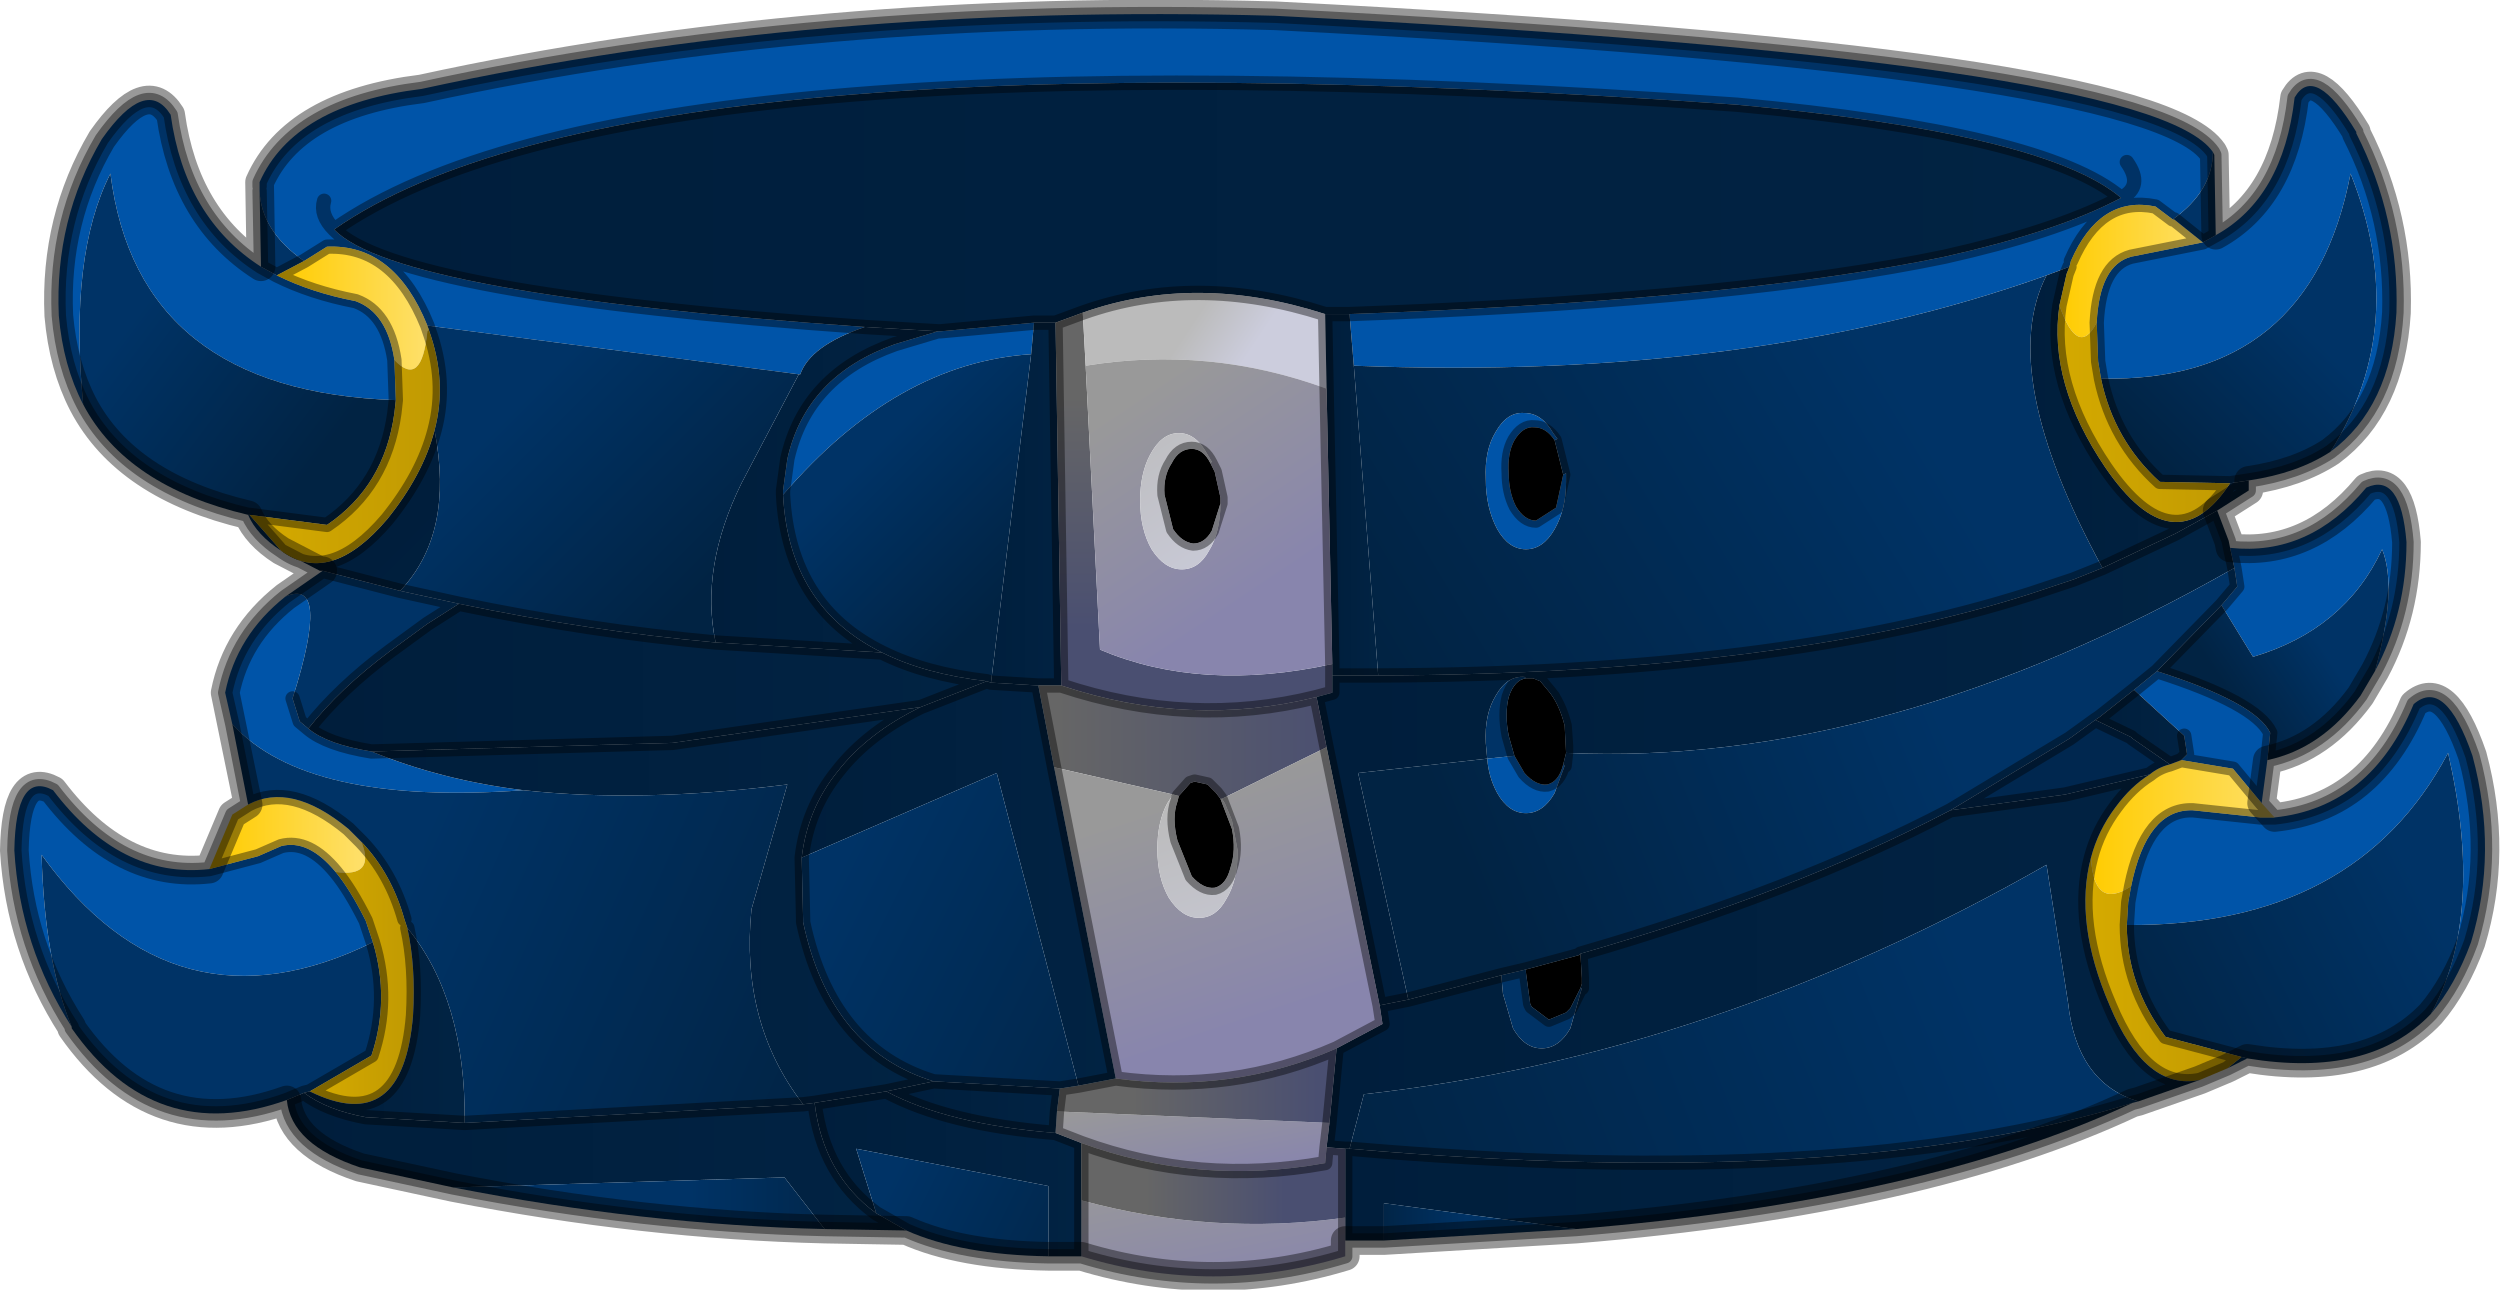 <?xml version="1.0"?>
<svg xmlns="http://www.w3.org/2000/svg" xmlns:xlink="http://www.w3.org/1999/xlink" width="99.45px" height="51.3px"><g transform="matrix(1, 0, 0, 1, -225.25, -174.3)"><use xlink:href="#object-0" width="87.15" height="45" transform="matrix(1.141, 0, 0, 1.141, 225.25, 174.3)"/></g><defs><g transform="matrix(1, 0, 0, 1, 43.6, 22.5)" id="object-0"><path fill-rule="evenodd" fill="#0054a8" stroke="none" d="M10.6 -7.15Q10.3 -7.6 9.9 -7.6Q9.5 -7.65 9.2 -7.15Q8.95 -6.7 9 -6Q9 -5.35 9.25 -4.85Q9.55 -4.35 9.95 -4.35L10.65 -4.8L10.9 -5.95L11 -6L11 -5.7Q11 -4.75 10.6 -4.05Q10.2 -3.35 9.6 -3.35Q9 -3.35 8.6 -4.05Q8.2 -4.8 8.2 -5.8Q8.15 -6.8 8.55 -7.45Q8.95 -8.15 9.55 -8.1Q10.15 -8.1 10.55 -7.4L10.7 -7.2L10.6 -7.15M3.45 -11.55L4.75 -11.6Q17.25 -12.1 24.2 -13.55Q28 -14.4 30.15 -15.5L30.35 -15.6Q27.7 -17.85 16.95 -18.85Q-21.8 -21.6 -31.95 -14.5Q-29.8 -12.25 -13.45 -11.1Q-15.35 -10.45 -15.7 -9.45L-15.75 -9.45L-28.7 -11.15Q-29.85 -14 -32.2 -13.9L-33 -13.4Q-34.5 -14.45 -34.55 -15.85L-34.55 -16L-34.55 -16.15Q-33.35 -18.85 -28.9 -19.4Q-15.15 -22.4 0.85 -21.95Q31.35 -20.4 33.55 -17.2Q33.55 -15.85 32.15 -14.85L31.55 -15.3Q29.6 -15.7 28.6 -13.4L28.55 -13.2L27.75 -12.9Q17.4 -9.2 3.6 -9.75L3.45 -11.55M-10.9 -10.95L-10.8 -10.95L-7.55 -11.25L-7.65 -10.15Q-12.35 -9.85 -16.3 -5.25L-16.3 -5.4L-16.15 -6.5Q-15.5 -9.4 -12.4 -10.5L-10.9 -10.95M29.5 -11.25Q29.6 -13.25 30.7 -13.55L33.2 -14.05L33.65 -14.3Q36 -15.6 36.4 -19.1Q37.1 -20.3 38.55 -17.9L38.55 -17.85Q40.05 -14.9 39.95 -11.6Q39.75 -8.3 37.65 -6.75Q40.45 -11.2 38.35 -16.45Q36.95 -9.15 29.65 -9.3L29.55 -9.9L29.5 -11.25M34.15 -3.4Q36.9 -3.1 38.9 -5.5Q40.1 -6.05 40.3 -3.6Q40.3 -1.15 39.2 0.9Q40 -2 39.45 -3.35Q38.15 -0.55 34.95 0.4L33.85 -1.4L34.4 -2.05L34.3 -2.7L34.15 -3.4M35.45 4L35.25 5.5L34.25 4.3L32.45 4L32.65 3.8L32.55 3.15L30.8 1.55L31.6 0.9Q35.05 2 35.55 3.05L35.45 4M35.7 6Q39.05 5.65 40.55 2.05Q41.65 1.1 42.6 3.85Q43.5 7.2 42.55 10.35Q42 11.85 41.15 12.85Q43.05 9.4 41.75 3.75Q38.55 9.8 30.55 9.75L30.6 8.95L30.7 8.4Q31.25 5.7 32.85 5.75L35.2 6L35.7 6M-41.1 13.3Q-42.9 10.5 -43.1 7.15Q-43.05 4.35 -41.75 5.05Q-39.4 8.15 -36.3 7.8L-34.6 7.35L-33.8 7Q-32.85 6.75 -31.9 7.9Q-31.4 8.5 -30.85 9.6L-30.6 10.35Q-37.5 13.75 -42.15 7.3Q-42.05 11 -41.1 13.3M-35.5 2.75L-35.75 1.65Q-35.35 -0.35 -33.65 -1.7Q-32.05 -2.4 -33.4 1.85L-33.15 2.65L-32.85 2.9Q-32.2 3.45 -30.65 3.7Q-28.2 4.7 -25.35 5.05Q-32.9 5.6 -35.5 2.75M-40.7 -8.4Q-41.4 -9.75 -41.55 -11.5Q-41.7 -14.85 -40.05 -17.65Q-38.5 -19.85 -37.65 -18.5Q-37.15 -14.9 -34.5 -13.2L-33.95 -12.9Q-32.75 -12.3 -31.2 -12Q-30.1 -11.6 -29.85 -9.95L-29.8 -8.55Q-38.8 -8.85 -39.75 -16.45Q-41.2 -13.6 -40.7 -8.4M10.95 4.2L10.6 5.15Q10.2 5.85 9.6 5.85Q9 5.85 8.6 5.15Q8.3 4.6 8.25 3.95L9.2 3.85L9.55 4.45Q9.95 4.9 10.35 4.85Q10.75 4.75 10.9 4.15L10.95 4.2M30.55 -16.85Q31.15 -16 30.35 -15.6Q31.15 -16 30.55 -16.85M-32.3 -15.5Q-32.45 -15 -31.95 -14.5Q-32.45 -15 -32.3 -15.5"/><path fill-rule="evenodd" fill="#000000" stroke="none" d="M10.9 -5.95L10.65 -4.8L9.95 -4.35Q9.55 -4.35 9.25 -4.85Q9 -5.35 9 -6Q8.95 -6.7 9.2 -7.15Q9.5 -7.65 9.9 -7.6Q10.3 -7.6 10.6 -7.15L10.9 -5.95M9.6 11.3L11.45 10.8L11.5 10.75L11.55 11.6L11.55 11.8L11.55 11.7L11.5 11L11.45 10.8L11.5 11L11.55 11.7L11.55 11.8L11.5 11.95L11.15 12.65L11 12.8L10.4 13.05L9.8 12.6L9.75 12.5L9.6 11.4L9.6 11.3M10.1 1.25L10.35 1.55Q10.75 2 10.95 2.8L11 3.5L11 3.75L10.9 4.15Q10.75 4.75 10.35 4.85Q9.95 4.9 9.55 4.45L9.2 3.85L9 3.15Q8.85 2.4 9 1.8Q9.2 1.2 9.6 1.15L9.85 1.15L10.1 1.25M11 3.75L11 3.5L10.95 2.8L11 3.75M-1.05 -4.95L-1.35 -4Q-1.6 -3.55 -2 -3.55Q-2.4 -3.6 -2.7 -4.05L-3 -5.25Q-3.05 -5.9 -2.75 -6.35Q-2.5 -6.85 -2.05 -6.85Q-1.65 -6.85 -1.4 -6.35L-1.25 -6.05L-1.05 -5.15L-1.05 -5L-1.05 -4.95M-2.5 5.25L-2.1 4.8L-1.95 4.75L-1.5 4.85L-1.2 5.15L-1.05 5.35L-0.65 6.4Q-0.5 7.15 -0.7 7.75Q-0.85 8.35 -1.25 8.45Q-1.65 8.5 -2.05 8.05L-2.55 6.8Q-2.75 6 -2.55 5.45L-2.5 5.25"/><path fill-rule="evenodd" fill="url(#gradient-Lcb70e1050031ff8acf8a7286342bd838)" stroke="none" d="M10.6 -7.15L10.7 -7.2L10.55 -7.4Q10.15 -8.1 9.55 -8.1Q8.95 -8.15 8.55 -7.45Q8.15 -6.8 8.2 -5.8Q8.2 -4.8 8.6 -4.05Q9 -3.35 9.6 -3.35Q10.2 -3.35 10.6 -4.05Q11 -4.75 11 -5.7L11 -6L10.9 -5.95L10.6 -7.15M3.6 -9.75Q17.4 -9.2 27.75 -12.9Q26 -9.5 29.7 -2.7L28.7 -2.3L27.2 -1.8Q18.45 1 4.45 1.05L3.6 -9.75"/><path fill-rule="evenodd" fill="url(#gradient-Lbf895ce95b002ceac9806ba1a5df0053)" stroke="none" d="M-13.45 -11.1Q-29.8 -12.25 -31.95 -14.5Q-21.8 -21.6 16.95 -18.85Q27.7 -17.85 30.35 -15.6L30.15 -15.5Q28 -14.4 24.2 -13.55Q17.25 -12.1 4.75 -11.6L3.45 -11.55L2.6 -11.55Q-1.9 -13 -5.85 -11.6L-6.8 -11.25L-7.55 -11.25L-10.8 -10.95L-10.9 -10.95L-13.45 -11.1"/><path fill-rule="evenodd" fill="url(#gradient-L32255331f295a89cb79269fe4d053d00)" stroke="none" d="M-13.45 -11.1L-10.9 -10.95L-12.4 -10.5Q-15.5 -9.4 -16.15 -6.5L-16.3 -5.4L-16.3 -5.25Q-16.1 -1.35 -12.85 0.25L-18.65 -0.1Q-19.2 -2.7 -17.75 -5.65L-15.75 -9.45L-15.7 -9.45Q-15.35 -10.45 -13.45 -11.1"/><path fill-rule="evenodd" fill="url(#gradient-Lbc528cb8db8a75ee287ff262d84bee37)" stroke="none" d="M-7.55 -11.25L-6.8 -11.25L-6.6 1.4L-7.4 1.4L-9.05 1.3L-7.65 -10.15L-7.55 -11.25"/><path fill-rule="evenodd" fill="url(#gradient-L632cdd59d4b6f339a0f3fd2e87bbdbb5)" stroke="none" d="M-6.8 -11.25L-5.85 -11.6L-5.75 -9.75L-5.25 0.15Q-1.7 1.65 2.85 0.65L2.85 1.05L2.85 1.65L2.3 1.8Q-2.1 2.9 -6.6 1.4L-6.8 -11.25"/><path fill-rule="evenodd" fill="url(#gradient-Lc13699e24f4a5f68adc90f31b3b24584)" stroke="none" d="M-5.85 -11.6Q-1.9 -13 2.6 -11.55L2.65 -8.95Q-1.45 -10.45 -5.75 -9.75L-5.85 -11.6"/><path fill-rule="evenodd" fill="url(#gradient-L256defbe931fd78160edcb31e8c2d3d4)" stroke="none" d="M2.6 -11.55L3.45 -11.55L3.6 -9.75L4.45 1.05L2.85 1.05L2.85 0.65L2.65 -8.95L2.6 -11.55"/><path fill-rule="evenodd" fill="url(#gradient-L34ee6a37fc9149e89ba6a2d200e36708)" stroke="none" d="M27.75 -12.9L28.55 -13.2L28.45 -12.95L28.2 -11.85Q27.8 -9.15 29.8 -6.2Q32.2 -2.7 34.15 -5.65L34.8 -5.75L34.8 -5.4L33.7 -4.7L33.25 -4.45L32.25 -3.9L29.7 -2.7Q26 -9.5 27.75 -12.9"/><path fill-rule="evenodd" fill="url(#gradient-L5016878222a73c473eab73a746491438)" stroke="none" d="M28.55 -13.2L28.6 -13.4Q29.6 -15.7 31.55 -15.3L32.15 -14.85L32.2 -14.85L33.2 -14.05L30.7 -13.55Q29.6 -13.25 29.5 -11.25Q28.85 -10 28.2 -11.85L28.45 -12.95L28.55 -13.2"/><path fill-rule="evenodd" fill="#003366" stroke="none" d="M32.15 -14.85Q33.55 -15.85 33.55 -17.2L33.6 -17.1L33.65 -14.3L33.2 -14.05L32.2 -14.85L32.15 -14.85M-34.55 -15.85Q-34.5 -14.45 -33 -13.4L-33.95 -12.9L-34.5 -13.2L-34.55 -15.85M34.75 14.4L34.05 14.75L34.55 14.35L34.75 14.4M-33.6 15.85Q-38.2 17.5 -41.1 13.35L-41.1 13.3Q-42.05 11 -42.15 7.3Q-37.5 13.75 -30.6 10.35Q-30 12.35 -30.65 14.3L-32.8 15.55L-33 15.6L-33.6 15.85M-33.65 -1.7L-32.35 -2.6L-29.65 -1.9L-27.6 -1.45L-28.7 -0.75L-30 0.2Q-31.75 1.5 -32.85 2.9L-33.15 2.65L-33.4 1.85Q-32.05 -2.4 -33.65 -1.7M-33.8 -3.3Q-34.65 -3.85 -34.95 -4.55L-34.9 -4.55L-33.8 -3.3M8.75 11.5L9.6 11.3L9.6 11.4L9.75 12.5L9.8 12.6L10.4 13.05L11 12.8L11.15 12.65L11.5 11.95L11.55 11.95L11.15 13.35Q10.75 14.05 10.15 14.05Q9.55 14.05 9.15 13.35L8.8 12.15L8.75 11.6L8.75 11.5M9.6 1.15Q9.2 1.2 9 1.8Q8.85 2.4 9 3.15L9.2 3.85L8.25 3.95L8.2 3.4Q8.15 2.4 8.55 1.75Q8.95 1.05 9.55 1.1L9.6 1.15"/><path fill-rule="evenodd" fill="url(#gradient-L9d0034e6a427ae7e24142aad145a1ff9)" stroke="none" d="M-33 -13.4L-32.2 -13.9Q-29.85 -14 -28.7 -11.15L-28.7 -10.95Q-28.9 -8.95 -29.85 -9.95Q-30.1 -11.6 -31.2 -12Q-32.75 -12.3 -33.95 -12.9L-33 -13.4"/><path fill-rule="evenodd" fill="url(#gradient-L49e8ba90678e827a49718fa818ddb9fa)" stroke="none" d="M-28.7 -11.15L-15.75 -9.45L-17.75 -5.65Q-19.2 -2.7 -18.65 -0.1Q-23.05 -0.5 -27.6 -1.45L-29.65 -1.9Q-27.75 -3.9 -28.45 -7.5Q-28 -9.2 -28.65 -11L-28.7 -11.15"/><path fill-rule="evenodd" fill="url(#gradient-L476ab033d50a9e4624485786d583b455)" stroke="none" d="M2.65 -8.95L2.85 0.65Q-1.7 1.65 -5.25 0.15L-5.75 -9.75Q-1.45 -10.45 2.65 -8.95M-1.4 -6.35L-1.35 -6.4L-1.5 -6.65Q-1.9 -7.4 -2.5 -7.4Q-3.1 -7.4 -3.5 -6.65Q-3.85 -6 -3.85 -5.05Q-3.85 -4.05 -3.45 -3.35Q-3 -2.65 -2.4 -2.65Q-1.8 -2.65 -1.45 -3.3Q-1.05 -3.95 -1.05 -4.95L-1.05 -5L-1.05 -5.15L-1.25 -6.05L-1.4 -6.35"/><path fill-rule="evenodd" fill="url(#gradient-Le206ff65cca99ce6527c12dba4e95d34)" stroke="none" d="M2.85 1.05L4.45 1.05Q18.45 1 27.2 -1.8L28.7 -2.3L29.7 -2.7L32.25 -3.9L33.25 -4.45L33.7 -4.7L34.1 -3.65L34.15 -3.4L34.3 -2.7Q22.1 4.25 11 3.75L10.95 2.8Q10.75 2 10.35 1.55L10.1 1.25L10.55 1.8L10.95 2.8L10.55 1.8L10.1 1.25L9.85 1.15L9.6 1.15L9.55 1.1Q8.95 1.05 8.55 1.75Q8.15 2.4 8.2 3.4L8.25 3.95L3.75 4.45L5.5 12.35L4.5 12.55L2.65 3.55L2.3 1.8L2.85 1.65L2.85 1.05M9.85 1.15L9.6 1.1L9.55 1.1L9.6 1.1L9.85 1.15"/><path fill-rule="evenodd" fill="url(#gradient-Ldc9875fe042807fd14a767e5e1ed2629)" stroke="none" d="M37.65 -6.75Q36.5 -6 34.8 -5.75L34.15 -5.65L31.7 -5.7Q30.1 -7.15 29.65 -9.3Q36.95 -9.15 38.35 -16.45Q40.45 -11.2 37.65 -6.75"/><path fill-rule="evenodd" fill="url(#gradient-Ldc08f080b3850be48c70ed5ac11f8265)" stroke="none" d="M39.2 0.9L38.7 1.75Q37.35 3.6 35.45 4L35.55 3.05Q35.05 2 31.6 0.9L33.85 -1.4L34.95 0.4Q38.15 -0.55 39.45 -3.35Q40 -2 39.2 0.9"/><path fill-rule="evenodd" fill="url(#gradient-Lc73e5d097c65903a9ced09f7860b898d)" stroke="none" d="M35.25 5.5L35.7 6L35.2 6L32.85 5.75Q31.25 5.7 30.7 8.4Q29.4 9.25 29.3 7.4Q29.55 6.45 30.15 5.65Q30.7 4.9 31.35 4.5Q31.65 4.25 32.05 4.15L32.45 4L34.25 4.3L35.25 5.5"/><path fill-rule="evenodd" fill="url(#gradient-Ledf1ef5042d48b2a9ac70a3543d5aa85)" stroke="none" d="M41.15 12.85Q39 15.1 34.75 14.4L34.55 14.35L31.9 13.65Q30.55 11.85 30.55 9.75Q38.55 9.8 41.75 3.75Q43.05 9.4 41.15 12.85"/><path fill-rule="evenodd" fill="url(#gradient-Le1721688759c093cc0bc3f98f25451eb)" stroke="none" d="M34.05 14.75L33.1 15.15Q31.2 15.55 29.95 12.55Q28.7 9.65 29.3 7.4Q29.4 9.25 30.7 8.4L30.6 8.95L30.55 9.75Q30.55 11.85 31.9 13.65L34.55 14.35L34.05 14.75"/><path fill-rule="evenodd" fill="url(#gradient-L43f13d86314c56382851d7a9375b2f94)" stroke="none" d="M33.1 15.15L30.95 15.9Q28.8 15.25 28.5 12.45L27.75 7.65Q16.1 14.3 3.95 15.65L3.45 17.55L3.3 17.55L2.65 17.5L2.75 16.65L3 14.05L4.6 13.2L4.5 12.55L5.5 12.35L8.75 11.5L8.75 11.6L8.8 12.15L9.15 13.35Q9.55 14.05 10.15 14.05Q10.75 14.05 11.15 13.35L11.55 11.95L11.5 11.95L11.55 11.8L11.55 11.6L11.5 10.75Q18.95 8.6 24.4 5.75L28.4 5.2L31.35 4.5Q30.7 4.9 30.15 5.65Q29.55 6.45 29.3 7.4Q28.7 9.65 29.95 12.55Q31.2 15.55 33.1 15.15M11.55 11.8L11.55 11.95L11.55 11.8"/><path fill-rule="evenodd" fill="url(#gradient-L77a91426e1379dd328f1caf14bb34bef)" stroke="none" d="M30.95 15.9L30.75 15.95Q20.85 19.05 3.45 17.55L3.95 15.65Q16.1 14.3 27.75 7.65L28.5 12.45Q28.8 15.25 30.95 15.9"/><path fill-rule="evenodd" fill="url(#gradient-L860c880ee41cc32f22afdf0987cce33f)" stroke="none" d="M30.75 15.95Q23.5 19.35 11.35 20.35L4.65 19.45L4.65 20.75L3.3 20.75L3.3 19.95L3.3 17.55L3.45 17.55Q20.85 19.05 30.75 15.95"/><path fill-rule="evenodd" fill="url(#gradient-L9b13ec93837332b48e0f1cf1fd9bccb7)" stroke="none" d="M11.35 20.35L4.65 20.75L4.65 19.45L11.35 20.35"/><path fill-rule="evenodd" fill="url(#gradient-Laa9314658745051a6e5fd5c08b954df4)" stroke="none" d="M3.3 20.75L3.3 21.3Q-1.3 22.7 -5.9 21.3L-5.9 19.35Q-1.3 20.6 3.3 19.95L3.3 20.75"/><path fill-rule="evenodd" fill="url(#gradient-Le0ecff30d7da0fdb1942a34cb5cebd94)" stroke="none" d="M-5.9 21.3L-7.05 21.3L-7.05 18.85L-13.75 17.55L-13.05 19.8Q-14.9 18.45 -15.2 15.95L-12.7 15.55Q-10.55 16.7 -6.8 17L-5.9 17.35L-5.9 19.35L-5.9 21.3"/><path fill-rule="evenodd" fill="url(#gradient-L5c041330726fd83b2d14f7b53f3c450c)" stroke="none" d="M-7.05 21.3Q-10.1 21.25 -12 20.4L-13.05 19.8L-13.75 17.55L-7.05 18.85L-7.05 21.3"/><path fill-rule="evenodd" fill="url(#gradient-L0ef79bf0704609d6fb6caa842a5a05a5)" stroke="none" d="M-12 20.4L-14.85 20.35L-16.25 18.55L-27.8 18.9L-31.05 18.2Q-33.45 17.4 -33.6 15.85L-33 15.6Q-32.2 16.2 -30.85 16.45L-27.4 16.65L-15.6 16L-15.2 15.95Q-14.9 18.45 -13.05 19.8L-12 20.4"/><path fill-rule="evenodd" fill="url(#gradient-L8ba9c6d5afdc4755a0de71846eeb21e8)" stroke="none" d="M-14.85 20.35Q-21.15 20.2 -27.8 18.9L-16.25 18.55L-14.85 20.35"/><path fill-rule="evenodd" fill="url(#gradient-Ld94fc76ae1f7d30393b9b120e7ff177b)" stroke="none" d="M-36.3 7.8L-35.5 5.9L-34.95 5.55Q-33.45 4.75 -31.45 6.4L-31 6.85Q-30.5 8.1 -31.9 7.9Q-32.85 6.75 -33.8 7L-34.6 7.35L-36.3 7.8"/><path fill-rule="evenodd" fill="url(#gradient-L9436c0a6499baf5e3e78c46a6b247c0d)" stroke="none" d="M-34.95 5.55L-35.5 2.75Q-32.9 5.6 -25.35 5.05Q-21.25 5.5 -16.15 4.85L-17.4 9.2Q-17.8 13.15 -15.6 16L-27.4 16.65Q-27.35 12.35 -29.4 9.85L-29.5 9.55Q-29.95 7.95 -31 6.85L-31.45 6.4Q-33.45 4.75 -34.95 5.55"/><path fill-rule="evenodd" fill="url(#gradient-L24ac02fb9b254a9c6d6bef4d6799c505)" stroke="none" d="M-32.35 -2.6L-32.45 -2.6L-33.8 -3.3Q-32.1 -2.05 -30.1 -4.4Q-28.85 -5.95 -28.45 -7.5Q-27.75 -3.9 -29.65 -1.9L-32.35 -2.6"/><path fill-rule="evenodd" fill="url(#gradient-L606c0ca7f853a6ef0e05122a72f55ca6)" stroke="none" d="M-34.95 -4.55Q-39.2 -5.55 -40.7 -8.4Q-41.2 -13.6 -39.75 -16.45Q-38.8 -8.85 -29.8 -8.55L-29.85 -8.1Q-30.2 -5.55 -32.2 -4.2L-34.9 -4.55L-34.95 -4.55"/><path fill-rule="evenodd" fill="url(#gradient-L31e146590b005c6f8ee393a7dd4196de)" stroke="none" d="M28.2 -11.85Q28.85 -10 29.5 -11.25L29.55 -9.9L29.65 -9.3Q30.1 -7.15 31.7 -5.7L34.15 -5.65Q32.2 -2.7 29.8 -6.2Q27.8 -9.15 28.2 -11.85"/><path fill-rule="evenodd" fill="url(#gradient-L3d784e5b5f15c6d3b9107983de6d314e)" stroke="none" d="M34.3 -2.7L34.4 -2.05L33.85 -1.4L31.6 0.9L30.8 1.55L29.6 2.5L29.45 2.6L28.55 3.25L24.4 5.75Q18.95 8.6 11.5 10.75L11.45 10.8L9.6 11.3L8.75 11.5L5.5 12.35L3.75 4.45L8.25 3.95Q8.3 4.6 8.6 5.15Q9 5.85 9.6 5.85Q10.2 5.85 10.6 5.15L10.95 4.2L11 3.75Q22.1 4.25 34.3 -2.7M11 3.75L10.95 4.2L10.9 4.15L11 3.75"/><path fill-rule="evenodd" fill="#00274f" stroke="none" d="M24.4 5.75L28.55 3.25L29.45 2.6L30.7 3.2L30.75 3.25L32.05 4.15Q31.65 4.25 31.35 4.5L28.4 5.2L24.4 5.75"/><path fill-rule="evenodd" fill="url(#gradient-Ld2eba65a707e140e27a433e2d1c28143)" stroke="none" d="M29.45 2.6L29.6 2.5L30.8 1.55L32.55 3.15L32.65 3.8L32.45 4L32.05 4.15L30.75 3.25L30.7 3.2L29.45 2.6"/><path fill-rule="evenodd" fill="url(#gradient-L4feb41e790cc91a03aa2c8fe1e65fe7c)" stroke="none" d="M2.3 1.8L2.65 3.55L-1 5.35L-1.05 5.35L-1.2 5.15L-1.5 4.85L-1.95 4.75L-2.1 4.8L-2.5 5.25L-2.7 5.2L-6.85 4.25L-7.4 1.4L-6.6 1.4Q-2.1 2.9 2.3 1.8"/><path fill-rule="evenodd" fill="url(#gradient-L3c362ce3494a2a0550a237f44be753e2)" stroke="none" d="M2.65 3.55L4.5 12.55L4.6 13.2L3 14.05Q-0.65 15.65 -4.7 15.1L-6.85 4.25L-2.7 5.2L-2.9 5.5Q-3.25 6.15 -3.25 7.1Q-3.25 8.1 -2.85 8.8Q-2.4 9.5 -1.8 9.5Q-1.2 9.5 -0.85 8.85Q-0.45 8.2 -0.45 7.2L-0.45 7.15L-0.65 6.1L-0.9 5.5L-1 5.35L2.65 3.55"/><path fill-rule="evenodd" fill="url(#gradient-L23df6a0f0de474b948ec4e8658e9de7c)" stroke="none" d="M2.75 16.65L2.65 17.5L2.6 18.05Q-1.8 18.85 -5.9 17.35L-6.8 17L-6.75 16.25L2.75 16.65"/><path fill-rule="evenodd" fill="url(#gradient-La0c3b6b1722d2135c40e535146bef027)" stroke="none" d="M2.65 17.5L3.3 17.55L3.3 19.95Q-1.3 20.6 -5.9 19.35L-5.9 17.35Q-1.8 18.85 2.6 18.05L2.65 17.5"/><path fill-rule="evenodd" fill="url(#gradient-L63cf37b7f67f5a712b227e50780ded8c)" stroke="none" d="M3 14.05L2.75 16.65L-6.75 16.25L-6.65 15.45L-6 15.35L-4.7 15.1Q-0.65 15.65 3 14.05"/><path fill-rule="evenodd" fill="url(#gradient-L91631b9950173f741edae4cb3e607b8c)" stroke="none" d="M-6.75 16.25L-6.8 17Q-10.55 16.7 -12.7 15.55L-11.05 15.2L-6.65 15.45L-6.75 16.25"/><path fill-rule="evenodd" fill="url(#gradient-L24fc2f3039dad845dc00b9c875c5a8d4)" stroke="none" d="M-33.8 -3.3L-34.9 -4.55L-32.2 -4.2Q-30.2 -5.55 -29.85 -8.1L-29.8 -8.55L-29.85 -9.95Q-28.9 -8.95 -28.7 -10.95L-28.65 -11Q-28 -9.2 -28.45 -7.5Q-28.85 -5.95 -30.1 -4.4Q-32.1 -2.05 -33.8 -3.3"/><path fill-rule="evenodd" fill="#fed42b" stroke="none" d="M-28.65 -11L-28.7 -10.95L-28.7 -11.15L-28.65 -11"/><path fill-rule="evenodd" fill="url(#gradient-Lcca1f4ae0615bca78d015ef4206b4630)" stroke="none" d="M-27.6 -1.45Q-23.05 -0.5 -18.65 -0.1L-12.85 0.25Q-11.35 1 -9.2 1.25L-11.5 2.15L-20.15 3.4L-30.65 3.7Q-32.2 3.45 -32.85 2.9Q-31.75 1.5 -30 0.2L-28.7 -0.75L-27.6 -1.45"/><path fill-rule="evenodd" fill="url(#gradient-L34af88ca04b15e5f9fdf98f380363655)" stroke="none" d="M-30.65 3.7L-20.15 3.4L-11.5 2.15Q-13.35 3.05 -14.4 4.4Q-15.45 5.7 -15.65 7.4L-15.6 9.55L-15.6 9.65Q-14.65 14.1 -11.05 15.2L-12.7 15.55L-15.2 15.95L-15.6 16Q-17.8 13.15 -17.4 9.2L-16.15 4.85Q-21.25 5.5 -25.35 5.05Q-28.2 4.7 -30.65 3.7"/><path fill-rule="evenodd" fill="url(#gradient-Le1b2c8d7b58e2e97941a0473060356e2)" stroke="none" d="M-11.5 2.15L-9.2 1.25L-9.05 1.3L-7.4 1.4L-6.85 4.25L-4.7 15.1L-6 15.35L-8.85 4.45L-15.65 7.4Q-15.45 5.7 -14.4 4.4Q-13.35 3.05 -11.5 2.15"/><path fill-rule="evenodd" fill="url(#gradient-Lb7d48e9ca691ae1ed66a2eca968dd8c4)" stroke="none" d="M-9.2 1.25Q-11.35 1 -12.85 0.25Q-16.1 -1.35 -16.3 -5.25Q-12.35 -9.85 -7.65 -10.15L-9.05 1.3L-9.2 1.25"/><path fill-rule="evenodd" fill="url(#gradient-Lf2fb30488e96f25a5113cb2bd799238e)" stroke="none" d="M-1.05 -4.95Q-1.05 -3.95 -1.45 -3.3Q-1.8 -2.65 -2.4 -2.65Q-3 -2.65 -3.45 -3.35Q-3.85 -4.05 -3.85 -5.05Q-3.85 -6 -3.5 -6.65Q-3.1 -7.4 -2.5 -7.4Q-1.9 -7.4 -1.5 -6.65L-1.35 -6.4L-1.4 -6.35Q-1.65 -6.85 -2.05 -6.85Q-2.5 -6.85 -2.75 -6.35Q-3.05 -5.9 -3 -5.25L-2.7 -4.05Q-2.4 -3.6 -2 -3.55Q-1.6 -3.55 -1.35 -4L-1.05 -4.95"/><path fill-rule="evenodd" fill="url(#gradient-Ld7768775413009496b90ed1c54fa98a6)" stroke="none" d="M-1 5.35L-0.9 5.5L-0.65 6.1L-0.45 7.15L-0.45 7.2Q-0.45 8.2 -0.85 8.85Q-1.2 9.5 -1.8 9.5Q-2.4 9.5 -2.85 8.8Q-3.25 8.1 -3.25 7.1Q-3.25 6.15 -2.9 5.5L-2.7 5.2L-2.5 5.25L-2.55 5.45Q-2.75 6 -2.55 6.8L-2.05 8.05Q-1.65 8.5 -1.25 8.45Q-0.85 8.35 -0.7 7.75Q-0.5 7.15 -0.65 6.4L-1.05 5.35L-1 5.35"/><path fill-rule="evenodd" fill="url(#gradient-L1ab7dc5402326973e87429146757d1a0)" stroke="none" d="M-11.05 15.2Q-14.65 14.1 -15.6 9.65L-15.6 9.55L-15.65 7.4L-8.85 4.45L-6 15.35L-6.65 15.45L-11.05 15.2"/><path fill-rule="evenodd" fill="url(#gradient-L2f39fdb49f5f6fbbcece216c01170447)" stroke="none" d="M-29.5 9.55L-29.4 9.85Q-29.1 11.2 -29.2 12.9Q-29.55 17.15 -32.8 15.55L-30.65 14.3Q-30 12.35 -30.6 10.35L-30.85 9.6Q-31.4 8.5 -31.9 7.9Q-30.5 8.1 -31 6.85Q-29.95 7.95 -29.5 9.55"/><path fill-rule="evenodd" fill="url(#gradient-L5f7d4ff27934b563dcbe1a39e451ea9c)" stroke="none" d="M-29.4 9.85Q-27.35 12.35 -27.4 16.65L-30.85 16.45Q-32.2 16.2 -33 15.6L-32.8 15.55Q-29.55 17.15 -29.2 12.9Q-29.1 11.2 -29.4 9.85"/><path fill="none" stroke="#000000" stroke-opacity="0.4" stroke-width="0.5" stroke-linecap="round" stroke-linejoin="round" d="M10.9 -5.95L10.65 -4.8L9.95 -4.35Q9.55 -4.35 9.25 -4.85Q9 -5.35 9 -6Q8.95 -6.7 9.2 -7.15Q9.5 -7.65 9.9 -7.6Q10.3 -7.6 10.6 -7.15L10.9 -5.95M3.45 -11.55L4.75 -11.6Q17.25 -12.1 24.2 -13.55Q28 -14.4 30.15 -15.5L30.35 -15.6Q27.7 -17.85 16.95 -18.85Q-21.8 -21.6 -31.95 -14.5Q-29.8 -12.25 -13.45 -11.1L-10.9 -10.95L-10.8 -10.95L-7.55 -11.25L-6.8 -11.25L-5.85 -11.6Q-1.9 -13 2.6 -11.55L3.45 -11.55M28.6 -13.4Q29.6 -15.7 31.55 -15.3L32.15 -14.85M33.55 -17.2Q31.35 -20.4 0.85 -21.95Q-15.15 -22.4 -28.9 -19.4Q-33.35 -18.85 -34.55 -16.15L-34.55 -16M-33 -13.4L-32.2 -13.9Q-29.85 -14 -28.7 -11.15L-28.65 -11Q-28 -9.2 -28.45 -7.5Q-28.85 -5.95 -30.1 -4.4Q-32.1 -2.05 -33.8 -3.3L-32.45 -2.6L-32.35 -2.6L-33.65 -1.7Q-35.35 -0.35 -35.75 1.65L-35.5 2.75L-34.95 5.55L-35.5 5.9L-36.3 7.8Q-39.4 8.15 -41.75 5.05Q-43.05 4.35 -43.1 7.15Q-42.9 10.5 -41.1 13.3L-41.1 13.35Q-38.2 17.5 -33.6 15.85Q-33.45 17.4 -31.05 18.2L-27.8 18.9Q-21.15 20.2 -14.85 20.35L-12 20.4Q-10.1 21.25 -7.05 21.3L-5.9 21.3Q-1.3 22.7 3.3 21.3L3.3 20.75L4.65 20.75L11.35 20.35Q23.5 19.35 30.75 15.95L30.95 15.9L33.1 15.15L34.05 14.75L34.75 14.4Q39 15.1 41.15 12.85Q42 11.85 42.55 10.35Q43.5 7.2 42.6 3.85Q41.65 1.1 40.55 2.05Q39.05 5.65 35.7 6L35.25 5.5L35.45 4Q37.35 3.6 38.7 1.75L39.2 0.9Q40.3 -1.15 40.3 -3.6Q40.1 -6.05 38.9 -5.5Q36.9 -3.1 34.15 -3.4L34.1 -3.65L33.7 -4.7L34.8 -5.4L34.8 -5.75Q36.5 -6 37.65 -6.75Q39.75 -8.3 39.95 -11.6Q40.05 -14.9 38.55 -17.85L38.55 -17.9Q37.1 -20.3 36.4 -19.1Q36 -15.6 33.65 -14.3L33.6 -17.1L33.55 -17.2M2.6 -11.55L2.65 -8.95L2.85 0.65L2.85 1.05L4.45 1.05Q18.45 1 27.2 -1.8L28.7 -2.3L29.7 -2.7L32.25 -3.9L33.25 -4.45L33.7 -4.7M29.5 -11.25Q29.6 -13.25 30.7 -13.55L33.2 -14.05L32.2 -14.85M33.2 -14.05L33.65 -14.3M-33.8 -3.3Q-34.65 -3.85 -34.95 -4.55Q-39.2 -5.55 -40.7 -8.4Q-41.4 -9.75 -41.55 -11.5Q-41.7 -14.85 -40.05 -17.65Q-38.5 -19.85 -37.65 -18.5Q-37.15 -14.9 -34.5 -13.2L-34.55 -15.85M28.55 -13.2L28.45 -12.95L28.2 -11.85Q27.8 -9.15 29.8 -6.2Q32.2 -2.7 34.15 -5.65L31.7 -5.7Q30.1 -7.15 29.65 -9.3L29.55 -9.9L29.5 -11.25M34.8 -5.75L34.15 -5.65M34.3 -2.7L34.4 -2.05L33.85 -1.4L31.6 0.9L30.8 1.55L29.6 2.5L29.45 2.6L28.55 3.25L24.4 5.75Q18.95 8.6 11.5 10.75L11.45 10.8L9.6 11.3L8.75 11.5L5.5 12.35L4.5 12.55L2.65 3.55L2.3 1.8L2.85 1.65L2.85 1.05M34.15 -3.4L34.3 -2.7M11 3.75L10.95 4.2M30.35 -15.6Q31.15 -16 30.55 -16.85M29.45 2.6L30.7 3.2L30.75 3.25L32.05 4.15L32.45 4L32.65 3.8L32.55 3.15M32.05 4.15Q31.65 4.25 31.35 4.5Q30.7 4.9 30.15 5.65Q29.55 6.45 29.3 7.4Q28.7 9.65 29.95 12.55Q31.2 15.55 33.1 15.15M30.7 8.4Q31.25 5.7 32.85 5.75L35.2 6L35.7 6M32.45 4L34.25 4.3L35.25 5.5M30.7 8.4L30.6 8.95L30.55 9.75Q30.55 11.85 31.9 13.65L34.55 14.35L34.75 14.4M31.6 0.9Q35.05 2 35.55 3.05L35.45 4M24.4 5.75L28.4 5.2L31.35 4.5M34.05 14.75L34.55 14.35M10.1 1.25L10.35 1.55Q10.75 2 10.95 2.8L10.55 1.8L10.1 1.25L9.85 1.15L9.6 1.15Q9.2 1.2 9 1.8Q8.85 2.4 9 3.15L9.2 3.85L9.55 4.45Q9.95 4.9 10.35 4.85Q10.75 4.75 10.9 4.15L11 3.75L11 3.5L10.95 2.8L11 3.75M11.45 10.8L11.5 11L11.55 11.7L11.55 11.8L11.55 11.6L11.5 10.75M11.55 11.8L11.5 11.95L11.15 12.65L11 12.8L10.4 13.05L9.8 12.6L9.75 12.5L9.6 11.4L9.6 11.3M11.55 11.95L11.55 11.8M9.55 1.1L9.6 1.1L9.85 1.15M3 14.05L4.6 13.2L4.5 12.55M3.3 17.55L3.45 17.55Q20.85 19.05 30.75 15.95M2.75 16.65L2.65 17.5L3.3 17.55L3.3 19.95L3.3 20.75M3 14.05L2.75 16.65M-6.75 16.25L-6.8 17L-5.9 17.35Q-1.8 18.85 2.6 18.05L2.65 17.5M-33.95 -12.9L-33 -13.4M-31.95 -14.5Q-32.45 -15 -32.3 -15.5M-33.95 -12.9L-34.5 -13.2M-33.8 -3.3L-34.9 -4.55L-34.95 -4.55M-34.9 -4.55L-32.2 -4.2Q-30.2 -5.55 -29.85 -8.1L-29.8 -8.55L-29.85 -9.95Q-30.1 -11.6 -31.2 -12Q-32.75 -12.3 -33.95 -12.9M-29.65 -1.9L-27.6 -1.45Q-23.05 -0.5 -18.65 -0.1L-12.85 0.25Q-11.35 1 -9.2 1.25L-11.5 2.15L-20.15 3.4L-30.65 3.7Q-32.2 3.45 -32.85 2.9Q-31.75 1.5 -30 0.2L-28.7 -0.75L-27.6 -1.45M-29.65 -1.9L-32.35 -2.6M-16.3 -5.25L-16.3 -5.4L-16.15 -6.5Q-15.5 -9.4 -12.4 -10.5L-10.9 -10.95M-1.05 -4.95L-1.35 -4Q-1.6 -3.55 -2 -3.55Q-2.4 -3.6 -2.7 -4.05L-3 -5.25Q-3.05 -5.9 -2.75 -6.35Q-2.5 -6.85 -2.05 -6.85Q-1.65 -6.85 -1.4 -6.35L-1.25 -6.05L-1.05 -5.15L-1.05 -5L-1.05 -4.95M-9.05 1.3L-7.4 1.4L-6.6 1.4L-6.8 -11.25M-16.3 -5.25Q-16.1 -1.35 -12.85 0.25M-6.85 4.25L-4.7 15.1Q-0.65 15.65 3 14.05M-2.5 5.25L-2.1 4.8L-1.95 4.75L-1.5 4.85L-1.2 5.15L-1.05 5.35L-0.65 6.4Q-0.5 7.15 -0.7 7.75Q-0.85 8.35 -1.25 8.45Q-1.65 8.5 -2.05 8.05L-2.55 6.8Q-2.75 6 -2.55 5.45L-2.5 5.25M-7.4 1.4L-6.85 4.25M-9.05 1.3L-9.2 1.25M-15.65 7.4Q-15.45 5.7 -14.4 4.4Q-13.35 3.05 -11.5 2.15M-11.05 15.2Q-14.65 14.1 -15.6 9.65L-15.6 9.55L-15.65 7.4M-6 15.35L-4.7 15.1M-15.6 16L-15.2 15.95L-12.7 15.55L-11.05 15.2L-6.65 15.45L-6 15.35M-13.05 19.8L-12 20.4M-15.2 15.95Q-14.9 18.45 -13.05 19.8M-6.75 16.25L-6.65 15.45M-5.9 19.35L-5.9 21.3M-5.9 17.35L-5.9 19.35M-6.8 17Q-10.55 16.7 -12.7 15.55M-27.4 16.65L-15.6 16M-32.85 2.9L-33.15 2.65L-33.4 1.85M-31 6.85L-31.45 6.4Q-33.45 4.75 -34.95 5.55M-31 6.85Q-29.95 7.95 -29.5 9.55M-31.9 7.9Q-32.85 6.75 -33.8 7L-34.6 7.35L-36.3 7.8M-30.6 10.35L-30.85 9.6Q-31.4 8.5 -31.9 7.9M-33.6 15.85L-33 15.6L-32.8 15.55L-30.65 14.3Q-30 12.35 -30.6 10.35M-33 15.6Q-32.2 16.2 -30.85 16.45L-27.4 16.65M-29.4 9.85Q-29.1 11.2 -29.2 12.9Q-29.55 17.15 -32.8 15.55M2.3 1.8Q-2.1 2.9 -6.6 1.4"/><path fill="none" stroke="#000000" stroke-opacity="0.4" stroke-width="1" stroke-linecap="round" stroke-linejoin="round" d="M33.6 -17.1L33.65 -14.3Q36 -15.6 36.4 -19.1Q37.1 -20.3 38.55 -17.9L38.55 -17.85Q40.05 -14.9 39.95 -11.6Q39.75 -8.3 37.65 -6.75Q36.5 -6 34.8 -5.75L34.8 -5.4L33.7 -4.7L34.1 -3.65L34.15 -3.4Q36.9 -3.1 38.9 -5.5Q40.1 -6.05 40.3 -3.6Q40.3 -1.15 39.2 0.9L38.7 1.75Q37.35 3.6 35.45 4L35.25 5.5L35.7 6Q39.05 5.65 40.55 2.05Q41.65 1.1 42.6 3.85Q43.5 7.2 42.55 10.35Q42 11.85 41.15 12.85Q39 15.1 34.75 14.4L34.05 14.75L33.1 15.15L30.95 15.9L30.75 15.95Q23.5 19.35 11.35 20.35L4.65 20.75L3.3 20.75L3.3 21.3Q-1.3 22.7 -5.9 21.3L-7.05 21.3Q-10.1 21.25 -12 20.4L-14.85 20.35Q-21.15 20.2 -27.8 18.9L-31.05 18.2Q-33.45 17.4 -33.6 15.85Q-38.2 17.5 -41.1 13.35L-41.1 13.3Q-42.9 10.5 -43.1 7.15Q-43.05 4.35 -41.75 5.05Q-39.4 8.15 -36.3 7.8L-35.5 5.9L-34.95 5.55L-35.75 1.65Q-35.35 -0.35 -33.65 -1.7L-32.35 -2.6L-32.45 -2.6L-33.8 -3.3Q-34.65 -3.85 -34.95 -4.55Q-39.2 -5.55 -40.7 -8.4Q-41.4 -9.75 -41.55 -11.5Q-41.7 -14.85 -40.05 -17.65Q-38.5 -19.85 -37.65 -18.5Q-37.15 -14.9 -34.5 -13.2L-34.55 -16.15Q-33.35 -18.85 -28.9 -19.4Q-15.15 -22.4 0.85 -21.95Q31.35 -20.4 33.55 -17.2L33.6 -17.1"/></g><linearGradient gradientTransform="matrix(-0.011, 0.006, -0.006, -0.01, 13.45, -4.35)" gradientUnits="userSpaceOnUse" spreadMethod="pad" id="gradient-Lcb70e1050031ff8acf8a7286342bd838" x1="-819.2" x2="819.2"><stop offset="0" stop-color="#003366" stop-opacity="1"/><stop offset="0.988" stop-color="#012343" stop-opacity="1"/></linearGradient><linearGradient gradientTransform="matrix(0.038, 0, 0, 0.005, -0.8, -15.3)" gradientUnits="userSpaceOnUse" spreadMethod="pad" id="gradient-Lbf895ce95b002ceac9806ba1a5df0053" x1="-819.2" x2="819.2"><stop offset="0" stop-color="#001e3c" stop-opacity="1"/><stop offset="0.988" stop-color="#012343" stop-opacity="1"/></linearGradient><linearGradient gradientTransform="matrix(0.005, 0, 0, 0.007, -14.85, -5.45)" gradientUnits="userSpaceOnUse" spreadMethod="pad" id="gradient-L32255331f295a89cb79269fe4d053d00" x1="-819.2" x2="819.2"><stop offset="0" stop-color="#001e3c" stop-opacity="1"/><stop offset="0.988" stop-color="#012343" stop-opacity="1"/></linearGradient><linearGradient gradientTransform="matrix(0.002, 0, 0, 0.008, -7.85, -4.95)" gradientUnits="userSpaceOnUse" spreadMethod="pad" id="gradient-Lbc528cb8db8a75ee287ff262d84bee37" x1="-819.2" x2="819.2"><stop offset="0" stop-color="#001e3c" stop-opacity="1"/><stop offset="0.988" stop-color="#012343" stop-opacity="1"/></linearGradient><linearGradient gradientTransform="matrix(0, 0.005, -0.006, 0, -1.95, -4.6)" gradientUnits="userSpaceOnUse" spreadMethod="pad" id="gradient-L632cdd59d4b6f339a0f3fd2e87bbdbb5" x1="-819.2" x2="819.2"><stop offset="0" stop-color="#666666" stop-opacity="1"/><stop offset="0.988" stop-color="#4a4f71" stop-opacity="1"/></linearGradient><linearGradient gradientTransform="matrix(0.001, 0.001, -0.002, 0.003, -1.2, -10.45)" gradientUnits="userSpaceOnUse" spreadMethod="pad" id="gradient-Lc13699e24f4a5f68adc90f31b3b24584" x1="-819.2" x2="819.2"><stop offset="0" stop-color="#bbbbbb" stop-opacity="1"/><stop offset="0.988" stop-color="#cccddd" stop-opacity="1"/></linearGradient><linearGradient gradientTransform="matrix(0.001, 0, 0, 0.008, 3.5, -5.25)" gradientUnits="userSpaceOnUse" spreadMethod="pad" id="gradient-L256defbe931fd78160edcb31e8c2d3d4" x1="-819.2" x2="819.2"><stop offset="0" stop-color="#001e3c" stop-opacity="1"/><stop offset="0.988" stop-color="#012343" stop-opacity="1"/></linearGradient><linearGradient gradientTransform="matrix(0.005, 0, 0, 0.006, 31, -7.95)" gradientUnits="userSpaceOnUse" spreadMethod="pad" id="gradient-L34ee6a37fc9149e89ba6a2d200e36708" x1="-819.2" x2="819.2"><stop offset="0" stop-color="#001e3c" stop-opacity="1"/><stop offset="0.988" stop-color="#012343" stop-opacity="1"/></linearGradient><linearGradient gradientTransform="matrix(0.003, 0, 0, 0.003, 30.7, -13.05)" gradientUnits="userSpaceOnUse" spreadMethod="pad" id="gradient-L5016878222a73c473eab73a746491438" x1="-819.2" x2="819.2"><stop offset="0" stop-color="#ffcc00" stop-opacity="1"/><stop offset="1" stop-color="#fedf67" stop-opacity="1"/></linearGradient><linearGradient gradientTransform="matrix(0.003, 0, 0, 0.003, -31.35, -11.75)" gradientUnits="userSpaceOnUse" spreadMethod="pad" id="gradient-L9d0034e6a427ae7e24142aad145a1ff9" x1="-819.2" x2="819.2"><stop offset="0" stop-color="#ffcc00" stop-opacity="1"/><stop offset="1" stop-color="#fedf67" stop-opacity="1"/></linearGradient><linearGradient gradientTransform="matrix(0.004, 0.004, -0.007, 0.007, -22.9, -4.5)" gradientUnits="userSpaceOnUse" spreadMethod="pad" id="gradient-L49e8ba90678e827a49718fa818ddb9fa" x1="-819.2" x2="819.2"><stop offset="0" stop-color="#003366" stop-opacity="1"/><stop offset="0.988" stop-color="#012343" stop-opacity="1"/></linearGradient><linearGradient gradientTransform="matrix(0.003, 0.004, -0.006, 0.004, -1.8, -5.25)" gradientUnits="userSpaceOnUse" spreadMethod="pad" id="gradient-L476ab033d50a9e4624485786d583b455" x1="-819.2" x2="819.2"><stop offset="0" stop-color="#999999" stop-opacity="1"/><stop offset="0.988" stop-color="#8885ad" stop-opacity="1"/></linearGradient><linearGradient gradientTransform="matrix(0.019, 0, 0, 0.011, 18.3, 3.9)" gradientUnits="userSpaceOnUse" spreadMethod="pad" id="gradient-Le206ff65cca99ce6527c12dba4e95d34" x1="-819.2" x2="819.2"><stop offset="0" stop-color="#001e3c" stop-opacity="1"/><stop offset="0.988" stop-color="#012343" stop-opacity="1"/></linearGradient><linearGradient gradientTransform="matrix(-0.003, 0.003, -0.003, -0.003, 34.25, -8.65)" gradientUnits="userSpaceOnUse" spreadMethod="pad" id="gradient-Ldc9875fe042807fd14a767e5e1ed2629" x1="-819.2" x2="819.2"><stop offset="0" stop-color="#003366" stop-opacity="1"/><stop offset="0.988" stop-color="#012343" stop-opacity="1"/></linearGradient><linearGradient gradientTransform="matrix(-0.002, 0.001, -0.002, -0.003, 35.7, 0.85)" gradientUnits="userSpaceOnUse" spreadMethod="pad" id="gradient-Ldc08f080b3850be48c70ed5ac11f8265" x1="-819.2" x2="819.2"><stop offset="0" stop-color="#003366" stop-opacity="1"/><stop offset="0.988" stop-color="#012343" stop-opacity="1"/></linearGradient><linearGradient gradientTransform="matrix(0.004, 0, 0, 0.003, 32.5, 6.3)" gradientUnits="userSpaceOnUse" spreadMethod="pad" id="gradient-Lc73e5d097c65903a9ced09f7860b898d" x1="-819.2" x2="819.2"><stop offset="0" stop-color="#ffcc00" stop-opacity="1"/><stop offset="1" stop-color="#fedf67" stop-opacity="1"/></linearGradient><linearGradient gradientTransform="matrix(-0.007, 0.003, -0.002, -0.004, 35.4, 11.7)" gradientUnits="userSpaceOnUse" spreadMethod="pad" id="gradient-Ledf1ef5042d48b2a9ac70a3543d5aa85" x1="-819.2" x2="819.2"><stop offset="0" stop-color="#003366" stop-opacity="1"/><stop offset="0.988" stop-color="#012343" stop-opacity="1"/></linearGradient><linearGradient gradientTransform="matrix(0.003, 0, 0, 0.005, 31.8, 11.3)" gradientUnits="userSpaceOnUse" spreadMethod="pad" id="gradient-Le1721688759c093cc0bc3f98f25451eb" x1="-819.2" x2="819.2"><stop offset="0" stop-color="#d5aa00" stop-opacity="1"/><stop offset="1" stop-color="#c19a02" stop-opacity="1"/></linearGradient><linearGradient gradientTransform="matrix(0.019, 0, 0, 0.008, 17.85, 11)" gradientUnits="userSpaceOnUse" spreadMethod="pad" id="gradient-L43f13d86314c56382851d7a9375b2f94" x1="-819.2" x2="819.2"><stop offset="0" stop-color="#001e3c" stop-opacity="1"/><stop offset="0.988" stop-color="#012343" stop-opacity="1"/></linearGradient><linearGradient gradientTransform="matrix(-0.014, 0.004, -0.002, -0.005, 14.35, 16.45)" gradientUnits="userSpaceOnUse" spreadMethod="pad" id="gradient-L77a91426e1379dd328f1caf14bb34bef" x1="-819.2" x2="819.2"><stop offset="0" stop-color="#003366" stop-opacity="1"/><stop offset="0.988" stop-color="#012343" stop-opacity="1"/></linearGradient><linearGradient gradientTransform="matrix(0.017, 0, 0, 0.003, 17, 18.35)" gradientUnits="userSpaceOnUse" spreadMethod="pad" id="gradient-L860c880ee41cc32f22afdf0987cce33f" x1="-819.2" x2="819.2"><stop offset="0" stop-color="#001e3c" stop-opacity="1"/><stop offset="0.988" stop-color="#012343" stop-opacity="1"/></linearGradient><linearGradient gradientTransform="matrix(-0.002, 0, 0, -0.001, 5.9, 20.1)" gradientUnits="userSpaceOnUse" spreadMethod="pad" id="gradient-L9b13ec93837332b48e0f1cf1fd9bccb7" x1="-819.2" x2="819.2"><stop offset="0" stop-color="#003366" stop-opacity="1"/><stop offset="0.988" stop-color="#012343" stop-opacity="1"/></linearGradient><linearGradient gradientTransform="matrix(0.001, 0.003, -0.005, 0.001, -1.4, 20.3)" gradientUnits="userSpaceOnUse" spreadMethod="pad" id="gradient-Laa9314658745051a6e5fd5c08b954df4" x1="-819.2" x2="819.2"><stop offset="0" stop-color="#999999" stop-opacity="1"/><stop offset="0.988" stop-color="#8885ad" stop-opacity="1"/></linearGradient><linearGradient gradientTransform="matrix(0.006, 0, 0, 0.004, -10.55, 18.4)" gradientUnits="userSpaceOnUse" spreadMethod="pad" id="gradient-Le0ecff30d7da0fdb1942a34cb5cebd94" x1="-819.2" x2="819.2"><stop offset="0" stop-color="#001e3c" stop-opacity="1"/><stop offset="0.988" stop-color="#012343" stop-opacity="1"/></linearGradient><linearGradient gradientTransform="matrix(0.005, 0.002, -0.001, 0.002, -8.35, 20.05)" gradientUnits="userSpaceOnUse" spreadMethod="pad" id="gradient-L5c041330726fd83b2d14f7b53f3c450c" x1="-819.2" x2="819.2"><stop offset="0" stop-color="#003366" stop-opacity="1"/><stop offset="0.988" stop-color="#012343" stop-opacity="1"/></linearGradient><linearGradient gradientTransform="matrix(0.013, 0, 0, 0.003, -22.8, 18)" gradientUnits="userSpaceOnUse" spreadMethod="pad" id="gradient-L0ef79bf0704609d6fb6caa842a5a05a5" x1="-819.2" x2="819.2"><stop offset="0" stop-color="#001e3c" stop-opacity="1"/><stop offset="0.988" stop-color="#012343" stop-opacity="1"/></linearGradient><linearGradient gradientTransform="matrix(0.004, 0, 0, 0.001, -16.25, 19.45)" gradientUnits="userSpaceOnUse" spreadMethod="pad" id="gradient-L8ba9c6d5afdc4755a0de71846eeb21e8" x1="-819.2" x2="819.2"><stop offset="0" stop-color="#003366" stop-opacity="1"/><stop offset="0.988" stop-color="#012343" stop-opacity="1"/></linearGradient><linearGradient gradientTransform="matrix(0.003, 0, 0, 0.002, -33.6, 6.6)" gradientUnits="userSpaceOnUse" spreadMethod="pad" id="gradient-Ld94fc76ae1f7d30393b9b120e7ff177b" x1="-819.2" x2="819.2"><stop offset="0" stop-color="#ffcc00" stop-opacity="1"/><stop offset="1" stop-color="#fedf67" stop-opacity="1"/></linearGradient><linearGradient gradientTransform="matrix(0.01, 0.004, -0.004, 0.009, -21.2, 11)" gradientUnits="userSpaceOnUse" spreadMethod="pad" id="gradient-L9436c0a6499baf5e3e78c46a6b247c0d" x1="-819.2" x2="819.2"><stop offset="0" stop-color="#003366" stop-opacity="1"/><stop offset="0.988" stop-color="#012343" stop-opacity="1"/></linearGradient><linearGradient gradientTransform="matrix(0.004, 0.004, -0.007, 0.007, -22.9, -4.5)" gradientUnits="userSpaceOnUse" spreadMethod="pad" id="gradient-L24ac02fb9b254a9c6d6bef4d6799c505" x1="-819.2" x2="819.2"><stop offset="0" stop-color="#001e3c" stop-opacity="1"/><stop offset="0.988" stop-color="#012343" stop-opacity="1"/></linearGradient><linearGradient gradientTransform="matrix(0.004, 0.003, -0.003, 0.004, -35.55, -9.1)" gradientUnits="userSpaceOnUse" spreadMethod="pad" id="gradient-L606c0ca7f853a6ef0e05122a72f55ca6" x1="-819.2" x2="819.2"><stop offset="0" stop-color="#003366" stop-opacity="1"/><stop offset="0.988" stop-color="#012343" stop-opacity="1"/></linearGradient><linearGradient gradientTransform="matrix(0.004, 0, 0, 0.005, 31.15, -8.1)" gradientUnits="userSpaceOnUse" spreadMethod="pad" id="gradient-L31e146590b005c6f8ee393a7dd4196de" x1="-819.2" x2="819.2"><stop offset="0" stop-color="#d5aa00" stop-opacity="1"/><stop offset="1" stop-color="#c19a02" stop-opacity="1"/></linearGradient><linearGradient gradientTransform="matrix(-0.01, 0.004, -0.002, -0.005, 15.55, 4.9)" gradientUnits="userSpaceOnUse" spreadMethod="pad" id="gradient-L3d784e5b5f15c6d3b9107983de6d314e" x1="-819.2" x2="819.2"><stop offset="0" stop-color="#003366" stop-opacity="1"/><stop offset="0.988" stop-color="#012343" stop-opacity="1"/></linearGradient><linearGradient gradientTransform="matrix(0.002, 0, 0, 0.002, 31.05, 2.85)" gradientUnits="userSpaceOnUse" spreadMethod="pad" id="gradient-Ld2eba65a707e140e27a433e2d1c28143" x1="-819.2" x2="819.2"><stop offset="0" stop-color="#001e3c" stop-opacity="1"/><stop offset="0.988" stop-color="#012343" stop-opacity="1"/></linearGradient><linearGradient gradientTransform="matrix(0.006, 0, 0, 0.002, -1.85, 3.35)" gradientUnits="userSpaceOnUse" spreadMethod="pad" id="gradient-L4feb41e790cc91a03aa2c8fe1e65fe7c" x1="-819.2" x2="819.2"><stop offset="0" stop-color="#666666" stop-opacity="1"/><stop offset="0.988" stop-color="#4a4f71" stop-opacity="1"/></linearGradient><linearGradient gradientTransform="matrix(0.001, 0.005, -0.006, 0.002, -1.05, 9.25)" gradientUnits="userSpaceOnUse" spreadMethod="pad" id="gradient-L3c362ce3494a2a0550a237f44be753e2" x1="-819.2" x2="819.2"><stop offset="0" stop-color="#999999" stop-opacity="1"/><stop offset="0.988" stop-color="#8885ad" stop-opacity="1"/></linearGradient><linearGradient gradientTransform="matrix(0.001, 0.002, -0.005, 0.001, -1.95, 17.1)" gradientUnits="userSpaceOnUse" spreadMethod="pad" id="gradient-L23df6a0f0de474b948ec4e8658e9de7c" x1="-819.2" x2="819.2"><stop offset="0" stop-color="#999999" stop-opacity="1"/><stop offset="0.988" stop-color="#8885ad" stop-opacity="1"/></linearGradient><linearGradient gradientTransform="matrix(0.003, 0, 0, 0.002, -1.2, 18.75)" gradientUnits="userSpaceOnUse" spreadMethod="pad" id="gradient-La0c3b6b1722d2135c40e535146bef027" x1="-819.2" x2="819.2"><stop offset="0" stop-color="#666666" stop-opacity="1"/><stop offset="0.988" stop-color="#4a4f71" stop-opacity="1"/></linearGradient><linearGradient gradientTransform="matrix(0.004, 0, 0, 0.002, -0.85, 15.5)" gradientUnits="userSpaceOnUse" spreadMethod="pad" id="gradient-L63cf37b7f67f5a712b227e50780ded8c" x1="-819.2" x2="819.2"><stop offset="0" stop-color="#666666" stop-opacity="1"/><stop offset="0.988" stop-color="#4a4f71" stop-opacity="1"/></linearGradient><linearGradient gradientTransform="matrix(0.004, 0, 0, 0.001, -9.7, 16.1)" gradientUnits="userSpaceOnUse" spreadMethod="pad" id="gradient-L91631b9950173f741edae4cb3e607b8c" x1="-819.2" x2="819.2"><stop offset="0" stop-color="#001e3c" stop-opacity="1"/><stop offset="0.988" stop-color="#012343" stop-opacity="1"/></linearGradient><linearGradient gradientTransform="matrix(0.004, 0, 0, 0.005, -31.6, -6.95)" gradientUnits="userSpaceOnUse" spreadMethod="pad" id="gradient-L24fc2f3039dad845dc00b9c875c5a8d4" x1="-819.2" x2="819.2"><stop offset="0" stop-color="#d5aa00" stop-opacity="1"/><stop offset="1" stop-color="#c19a02" stop-opacity="1"/></linearGradient><linearGradient gradientTransform="matrix(0.014, 0, 0, 0.003, -21.05, 1.2)" gradientUnits="userSpaceOnUse" spreadMethod="pad" id="gradient-Lcca1f4ae0615bca78d015ef4206b4630" x1="-819.2" x2="819.2"><stop offset="0" stop-color="#001e3c" stop-opacity="1"/><stop offset="0.988" stop-color="#012343" stop-opacity="1"/></linearGradient><linearGradient gradientTransform="matrix(0.012, 0, 0, 0.009, -20.85, 9.05)" gradientUnits="userSpaceOnUse" spreadMethod="pad" id="gradient-L34af88ca04b15e5f9fdf98f380363655" x1="-819.2" x2="819.2"><stop offset="0" stop-color="#001e3c" stop-opacity="1"/><stop offset="0.988" stop-color="#012343" stop-opacity="1"/></linearGradient><linearGradient gradientTransform="matrix(0.007, 0, 0, 0.009, -10.2, 8.3)" gradientUnits="userSpaceOnUse" spreadMethod="pad" id="gradient-Le1b2c8d7b58e2e97941a0473060356e2" x1="-819.2" x2="819.2"><stop offset="0" stop-color="#001e3c" stop-opacity="1"/><stop offset="0.988" stop-color="#012343" stop-opacity="1"/></linearGradient><linearGradient gradientTransform="matrix(0.003, 0.003, -0.005, 0.005, -10.25, -4.75)" gradientUnits="userSpaceOnUse" spreadMethod="pad" id="gradient-Lb7d48e9ca691ae1ed66a2eca968dd8c4" x1="-819.2" x2="819.2"><stop offset="0" stop-color="#003366" stop-opacity="1"/><stop offset="0.988" stop-color="#012343" stop-opacity="1"/></linearGradient><linearGradient gradientTransform="matrix(0.003, 0.004, -0.006, 0.004, -1.8, -5.25)" gradientUnits="userSpaceOnUse" spreadMethod="pad" id="gradient-Lf2fb30488e96f25a5113cb2bd799238e" x1="-819.2" x2="819.2"><stop offset="0" stop-color="#bbbbbb" stop-opacity="1"/><stop offset="0.988" stop-color="#cccddd" stop-opacity="1"/></linearGradient><linearGradient gradientTransform="matrix(0.001, 0.005, -0.006, 0.002, -1.05, 9.25)" gradientUnits="userSpaceOnUse" spreadMethod="pad" id="gradient-Ld7768775413009496b90ed1c54fa98a6" x1="-819.2" x2="819.2"><stop offset="0" stop-color="#bbbbbb" stop-opacity="1"/><stop offset="0.988" stop-color="#cccddd" stop-opacity="1"/></linearGradient><linearGradient gradientTransform="matrix(0.008, 0.004, -0.003, 0.006, -7.75, 10.85)" gradientUnits="userSpaceOnUse" spreadMethod="pad" id="gradient-L1ab7dc5402326973e87429146757d1a0" x1="-819.2" x2="819.2"><stop offset="0" stop-color="#003366" stop-opacity="1"/><stop offset="0.988" stop-color="#012343" stop-opacity="1"/></linearGradient><linearGradient gradientTransform="matrix(0.002, 0, 0, 0.006, -31, 11.4)" gradientUnits="userSpaceOnUse" spreadMethod="pad" id="gradient-L2f39fdb49f5f6fbbcece216c01170447" x1="-819.2" x2="819.2"><stop offset="0" stop-color="#d5aa00" stop-opacity="1"/><stop offset="1" stop-color="#c19a02" stop-opacity="1"/></linearGradient><linearGradient gradientTransform="matrix(0.003, 0, 0, 0.004, -30.2, 13.25)" gradientUnits="userSpaceOnUse" spreadMethod="pad" id="gradient-L5f7d4ff27934b563dcbe1a39e451ea9c" x1="-819.2" x2="819.2"><stop offset="0" stop-color="#001e3c" stop-opacity="1"/><stop offset="0.988" stop-color="#012343" stop-opacity="1"/></linearGradient></defs></svg>
